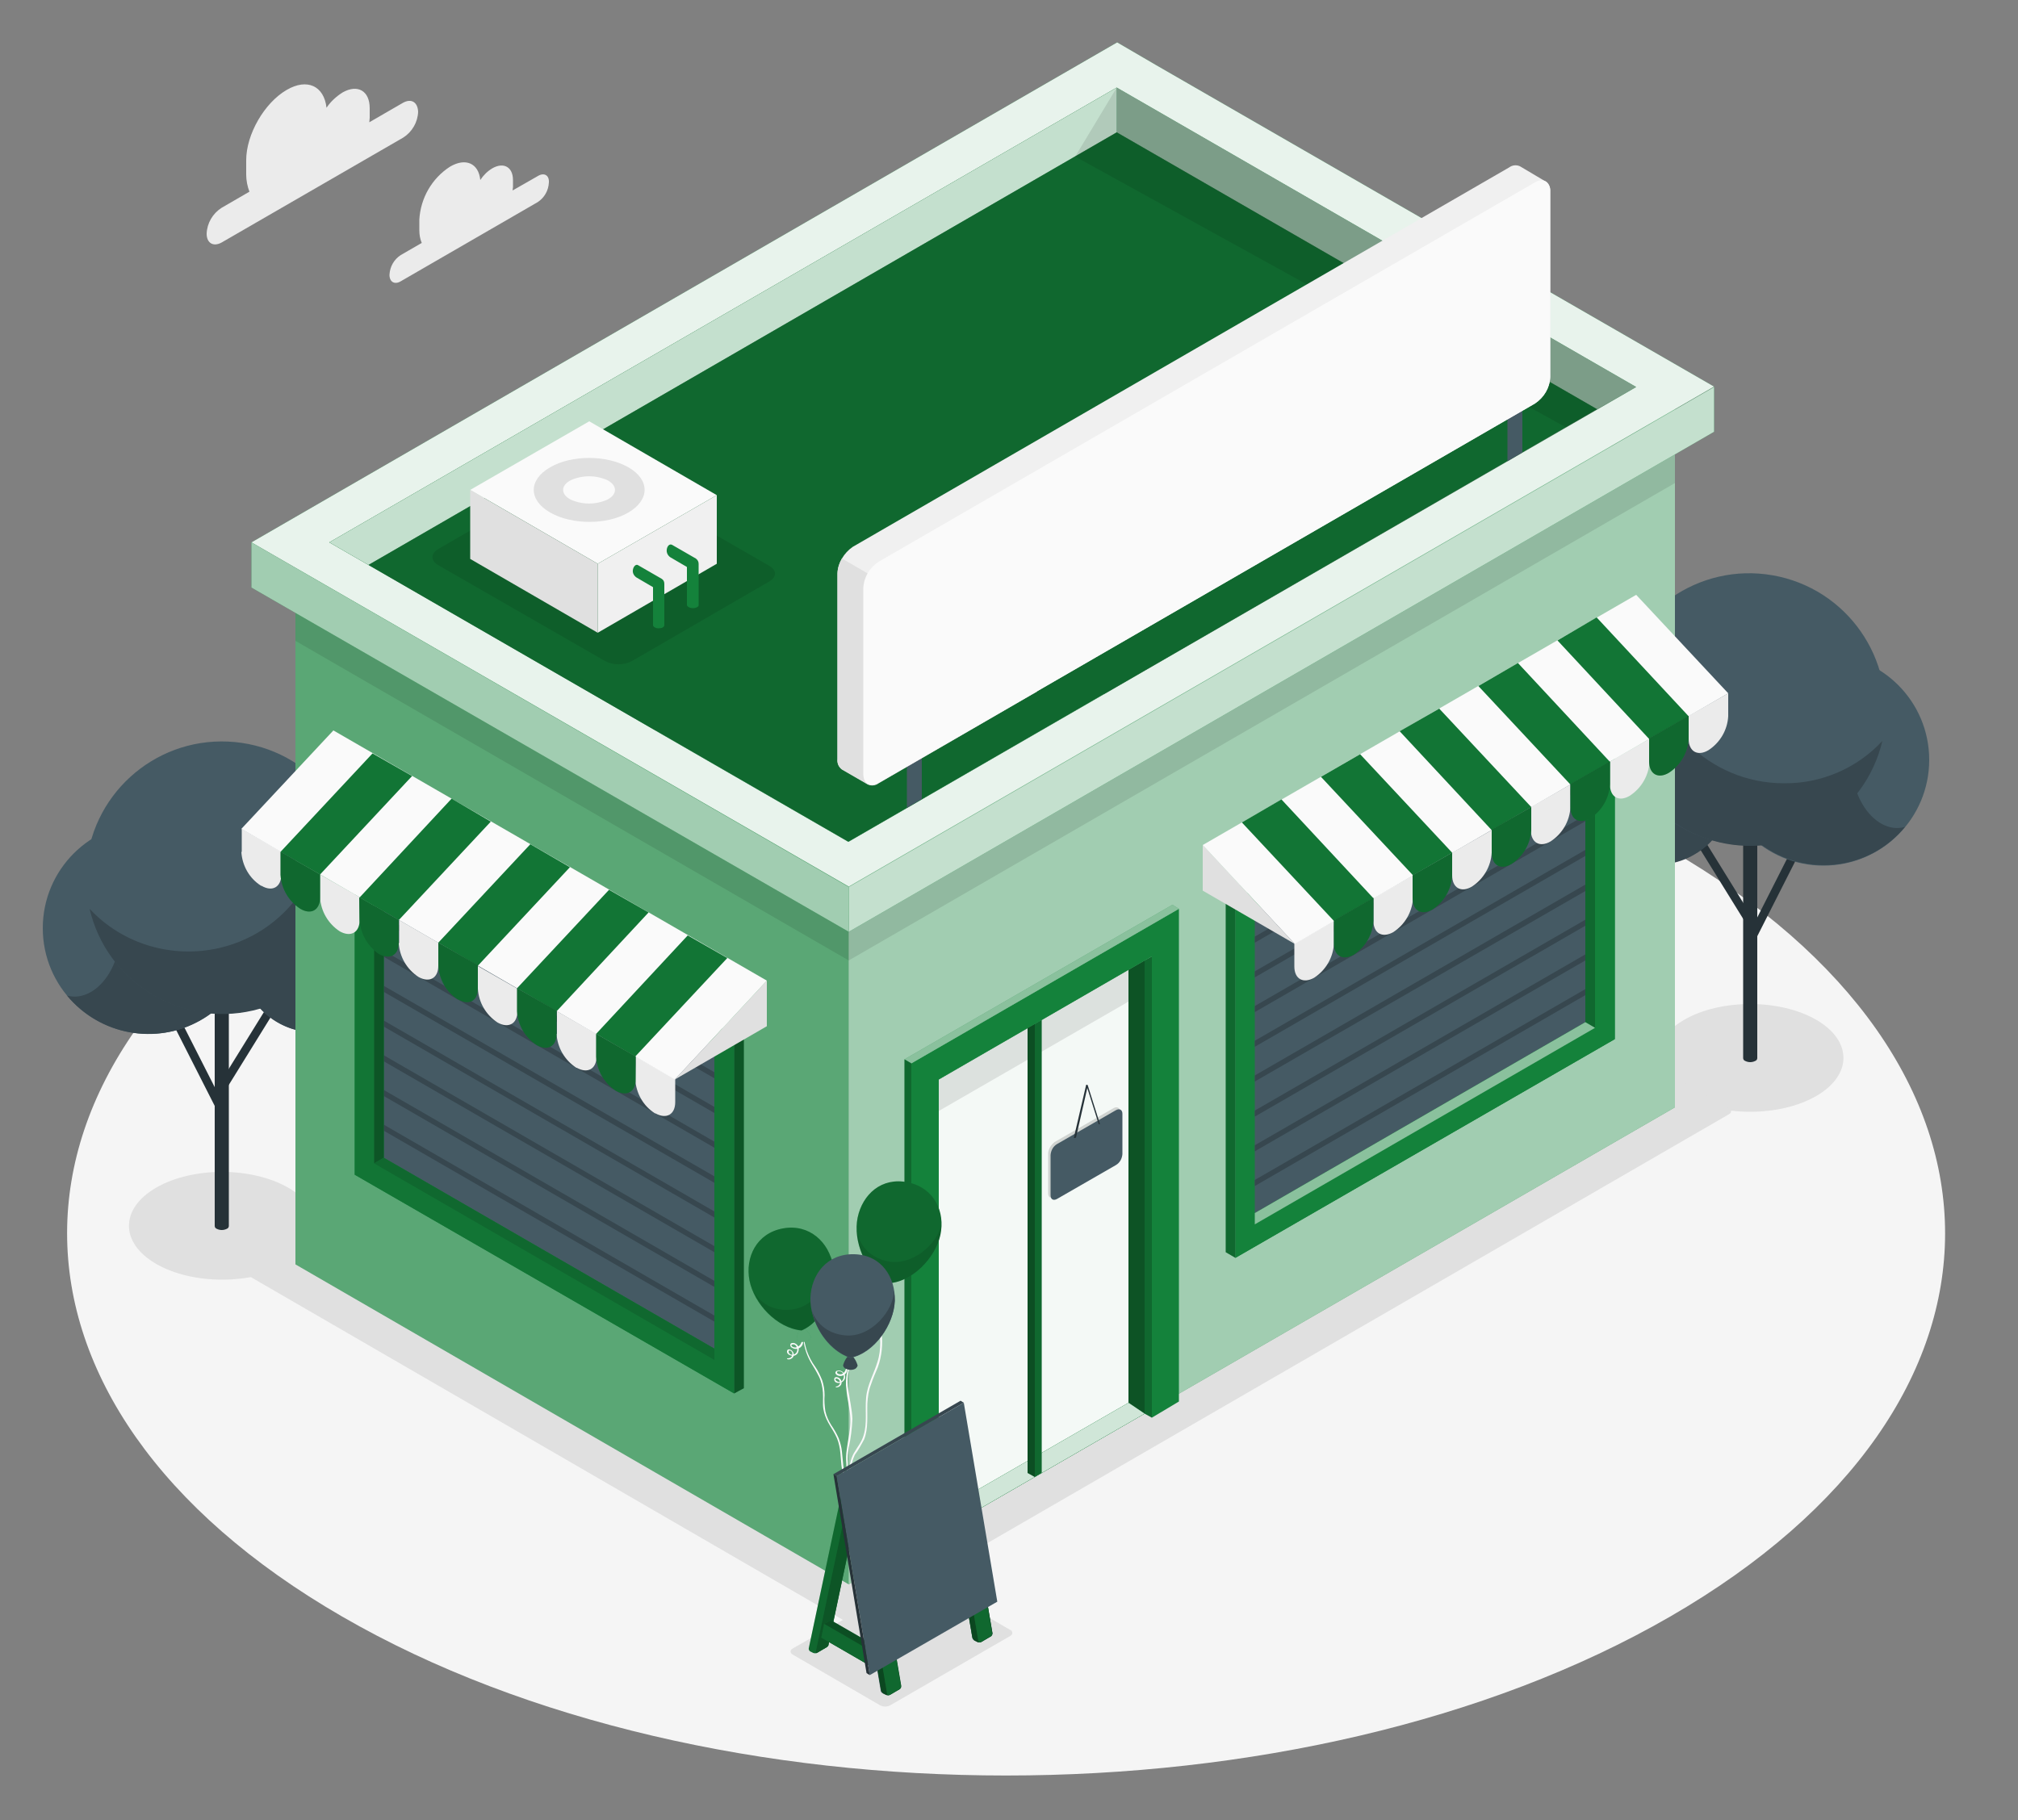 <?xml version="1.0" encoding="utf-8"?>
<!-- Generator: Adobe Illustrator 27.2.0, SVG Export Plug-In . SVG Version: 6.00 Build 0)  -->
<svg version="1.1" id="Layer_1" xmlns="http://www.w3.org/2000/svg" xmlns:xlink="http://www.w3.org/1999/xlink" x="0px" y="0px"
	 viewBox="0 0 500 451" style="enable-background:new 0 0 500 451;" xml:space="preserve">
<rect x="0" y="0" width="500" height="451" fill="#808080" stroke="none"/>
<style type="text/css">
	.st0{fill:#F5F5F5;}
	.st1{fill:#E0E0E0;}
	.st2{fill:#263238;}
	.st3{fill:#455A64;}
	.st4{fill:#37474F;}
	.st5{fill:#14823B;}
	.st6{opacity:0.3;fill:#FFFFFF;enable-background:new    ;}
	.st7{opacity:0.6;fill:#FFFFFF;enable-background:new    ;}
	.st8{opacity:0.1;enable-background:new    ;}
	.st9{opacity:0.15;enable-background:new    ;}
	.st10{opacity:0.9;fill:#FFFFFF;enable-background:new    ;}
	.st11{opacity:0.75;fill:#FFFFFF;enable-background:new    ;}
	.st12{opacity:0.2;enable-background:new    ;}
	.st13{fill:#FAFAFA;}
	.st14{fill:#F0F0F0;}
	.st15{opacity:0.25;enable-background:new    ;}
	.st16{opacity:0.8;fill:#FFFFFF;enable-background:new    ;}
	.st17{opacity:0.95;fill:#FFFFFF;enable-background:new    ;}
	.st18{opacity:0.4;enable-background:new    ;}
	.st19{opacity:0.5;fill:#FFFFFF;enable-background:new    ;}
	.st20{fill:#EBEBEB;}
	.st21{opacity:0.2;}
	.st22{opacity:0.1;}
	.st23{opacity:0.35;enable-background:new    ;}
	.st24{opacity:0.3;enable-background:new    ;}
	.st25{opacity:0.45;enable-background:new    ;}
</style>
<g id="freepik--Floor--inject-71">
	<path id="freepik--floor--inject-71" class="st0" d="M84.8,400.6c-90.9-52.5-90.9-137.5,0-190s238.2-52.5,329,0s90.9,137.5,0,190
		S175.6,453.1,84.8,400.6z"/>
</g>
<g id="freepik--Shadows--inject-71">
	<path id="freepik--Shadow--inject-71" class="st1" d="M417.3,252.7c-9,5.2-9,13.7,0,18.9s23.7,5.2,32.7,0s9-13.7,0-18.9
		S426.3,247.5,417.3,252.7z"/>
	<path id="freepik--shadow--inject-71" class="st1" d="M71.4,294.3c9,5.2,9,13.7,0,18.9s-23.7,5.2-32.7,0s-9-13.7,0-18.9
		S62.3,289.1,71.4,294.3z"/>
	<path id="freepik--shadow--inject-71_00000019643250338212198650000001778951118292218507_" class="st1" d="M57.2,313.6L209,401.5
		c0.8,0.4,1.8,0.4,2.6,0l216.8-125.4c0.7-0.4,0.7-1.1,0-1.5L276.6,187c-0.8-0.4-1.8-0.4-2.6,0L57.2,312.1c-0.4,0.1-0.6,0.6-0.5,1
		C56.8,313.4,57,313.5,57.2,313.6z"/>
	<path id="freepik--shadow--inject-71_00000029030404517932853950000015490330881041925021_" class="st1" d="M218.1,422.6L196.4,410
		c-0.7-0.4-0.7-1.1,0-1.5l29.9-17c0.8-0.4,1.8-0.4,2.6,0l21.4,12.4c0.4,0.1,0.6,0.6,0.5,1c-0.1,0.2-0.3,0.4-0.5,0.5l-29.6,17.1
		C219.9,423,218.9,423,218.1,422.6z"/>
</g>
<g id="freepik--Trees--inject-71">
	<g id="freepik--Tree--inject-71">
		
			<rect x="426.37" y="221.03" transform="matrix(0.452 -0.892 0.892 0.452 42.597 513.535)" class="st2" width="26.2" height="2.1"/>
		
			<rect x="426.35" y="207" transform="matrix(0.85 -0.526 0.526 0.85 -50.748 257.617)" class="st2" width="2.1" height="22"/>
		<path class="st2" d="M435.4,205.9v56.3c0,0.3-0.2,0.6-0.5,0.7c-0.8,0.4-1.7,0.4-2.5,0c-0.3-0.1-0.5-0.4-0.5-0.7v-56.3L435.4,205.9
			L435.4,205.9z"/>
		<circle class="st3" cx="451.8" cy="188.3" r="26.2"/>
		<path class="st4" d="M460,181.6c3.4-10.6,7-14.8,4.7-16.1c-12.6-7.1-28.5-2.7-35.6,9.9c-7.1,12.6-2.7,28.5,9.9,35.6
			c11,6.2,25,3.7,33-6.1C464.3,207.2,455.6,195.4,460,181.6z"/>
		<path class="st3" d="M429,195.7c0,10.2-8.2,18.4-18.4,18.4s-18.4-8.2-18.4-18.4s8.2-18.4,18.4-18.4l0,0
			C420.8,177.3,429,185.6,429,195.7z"/>
		<path class="st4" d="M410.6,177.4c-3.9,0-7.6,1.2-10.7,3.5c-0.5,11.2,9,22.2,6.4,25.9s-9.2,1.4-11.5-1.7
			c5.1,8.8,16.4,11.8,25.1,6.6c8.8-5.1,11.8-16.4,6.6-25.1C423.2,180.9,417.2,177.4,410.6,177.4L410.6,177.4z"/>
		
			<ellipse transform="matrix(0.173 -0.985 0.985 0.173 185.109 572.421)" class="st3" cx="433.6" cy="175.92" rx="33.7" ry="33.7"/>
		<path class="st4" d="M466.4,183.6c-4.3,18.1-22.4,29.4-40.5,25.1c-18.1-4.3-29.4-22.4-25.1-40.5c1.3-5.7,4.2-11,8.2-15.3
			c2.3-2.5,2.5-2.6,0.2-0.2c-0.6,2.5-0.9,5.1-0.9,7.7c0,18.6,15.1,33.7,33.7,33.7C451.2,194.2,460.1,190.4,466.4,183.6L466.4,183.6z
			"/>
	</g>
	<g id="freepik--tree--inject-71">
		
			<rect x="47.99" y="250.61" transform="matrix(0.892 -0.453 0.453 0.892 -114.047 50.753)" class="st2" width="2.1" height="26.2"/>
		
			<rect x="50.31" y="258.55" transform="matrix(0.526 -0.85 0.85 0.526 -191.685 175.083)" class="st2" width="22" height="2.1"/>
		<path class="st2" d="M53.2,247.5v56.3c0,0.3,0.2,0.6,0.5,0.7c0.8,0.4,1.7,0.4,2.5,0c0.3-0.1,0.5-0.4,0.5-0.7v-56.3H53.2z"/>
		<circle class="st3" cx="36.8" cy="230" r="26.2"/>
		<path class="st4" d="M28.6,223.3c-3.4-10.6-7-14.8-4.7-16.1c12.6-7.1,28.5-2.7,35.7,9.9c7.1,12.6,2.7,28.5-9.9,35.7
			c-11,6.3-25,3.7-33.1-6.1C24.4,248.9,33,237,28.6,223.3z"/>
		<path class="st3" d="M59.6,237.4c0,10.2,8.2,18.4,18.4,18.4s18.4-8.2,18.4-18.4c0-10.2-8.2-18.4-18.4-18.4l0,0
			C67.9,219,59.6,227.2,59.6,237.4z"/>
		<path class="st4" d="M78,219c3.9,0,7.6,1.2,10.7,3.5c0.5,11.2-9,22.2-6.4,25.9s9.2,1.4,11.5-1.7c-5.1,8.8-16.4,11.7-25.1,6.6
			s-11.7-16.4-6.6-25.1C65.4,222.5,71.5,219,78,219z"/>
		
			<ellipse transform="matrix(0.045 -0.999 0.999 0.045 -164.769 262.588)" class="st3" cx="55" cy="217.5" rx="33.7" ry="33.7"/>
		<path class="st4" d="M22.2,225.2c4.2,18.1,22.4,29.4,40.5,25.2s29.4-22.4,25.2-40.5c-1.3-5.7-4.2-11-8.2-15.3
			c-2.3-2.5-2.5-2.6-0.2-0.2c4.3,18.1-7,36.3-25.1,40.5C42.7,237.6,30.4,234,22.2,225.2z"/>
	</g>
</g>
<g id="freepik--Building--inject-71">
	<g id="freepik--Store--inject-71">
		<g id="freepik--Wall--inject-71">
			<polygon class="st5" points="210.3,392.6 73.2,313.3 73.2,135 210.3,214.2 			"/>
			<polygon class="st6" points="210.3,392.6 73.2,313.3 73.2,135 210.3,214.2 			"/>
		</g>
		<g id="freepik--wall--inject-71">
			<polygon class="st5" points="210.3,392.6 415,274.4 415,95.9 210.3,214.2 			"/>
			<polygon class="st7" points="210.3,392.6 415,274.4 415,95.9 210.3,214.2 			"/>
		</g>
		<polygon id="freepik--shadow--inject-71_00000166649701752552215510000016490418638105046190_" class="st8" points="79.4,138.5 
			73.2,142 73.2,158.8 210.3,238 415,119.7 415,108.5 404.1,102.2 394.4,107.8 405.4,114.1 210.3,226.9 78.1,150.4 78.1,150.4 
			89,144.1 		"/>
		<g id="freepik--Roof--inject-71">
			<polyline class="st5" points="276.7,21.7 276.7,32.8 395.7,101.4 405.4,95.9 276.7,21.7 			"/>
			<polyline class="st7" points="276.7,21.7 276.7,32.8 395.7,101.4 405.4,95.9 276.7,21.7 			"/>
			<polyline class="st9" points="276.7,21.7 276.7,32.8 395.7,101.4 405.4,95.9 276.7,21.7 			"/>
			<polyline class="st5" points="210.3,219.8 62.3,134.4 62.3,145.6 210.3,230.9 210.3,219.8 			"/>
			<polyline class="st7" points="210.3,219.8 62.3,134.4 62.3,145.6 210.3,230.9 210.3,219.8 			"/>
			<path class="st5" d="M286.4,16.1l-9.6-5.6L62.3,134.4l148,85.3L424.7,95.8L286.4,16.1z M210.2,208.6L81.6,134.4l0,0L276.7,21.7
				l128.7,74.2L210.2,208.6z"/>
			<path class="st10" d="M286.4,16.1l-9.6-5.6L62.3,134.4l148,85.3L424.7,95.8L286.4,16.1z M210.2,208.6L81.6,134.4l0,0L276.7,21.7
				l128.7,74.2L210.2,208.6z"/>
			<polygon class="st5" points="424.7,95.9 424.7,107 210.3,230.9 210.3,219.8 			"/>
			<polygon class="st11" points="424.7,95.9 424.7,107 210.3,230.9 210.3,219.8 			"/>
			<polygon class="st5" points="276.7,21.7 276.7,32.8 91.3,140 81.6,134.4 			"/>
			<polygon class="st11" points="276.7,21.7 276.7,32.8 91.3,140 81.6,134.4 			"/>
			<polygon class="st5" points="276.7,32.8 395.7,101.4 210.2,208.6 91.3,140 			"/>
			<polygon class="st12" points="276.7,32.8 395.7,101.4 210.2,208.6 91.3,140 			"/>
			<polygon class="st8" points="388,105.9 266.4,38.8 276.7,21.7 405.4,95.9 			"/>
			<path class="st8" d="M142.5,116.4l-34,19.7c-1.8,1.1-1.8,2.8,0,3.9l41.4,23.8c2.1,1.1,4.6,1.1,6.7,0l34-19.7
				c1.9-1.1,1.9-2.8,0-3.9l-41.4-23.8C147.1,115.3,144.6,115.3,142.5,116.4z"/>
			<polygon class="st13" points="146,104.4 116.5,121.4 148.1,139.7 177.6,122.7 			"/>
			<polygon class="st1" points="116.5,121.4 116.5,138.5 148.1,156.8 148.1,139.7 			"/>
			<polygon class="st14" points="177.6,122.7 177.6,139.7 148.1,156.8 148.1,139.7 			"/>
			<path class="st1" d="M136.3,115.8c-5.4,3.1-5.4,8.1,0,11.2s14.1,3.1,19.4,0s5.4-8.1,0-11.2S141.6,112.7,136.3,115.8z"/>
			<path class="st13" d="M141.4,119c-2.5,1.3-2.5,3.5,0,4.8c2.9,1.3,6.2,1.3,9.1,0c2.5-1.3,2.5-3.5,0-4.8
				C147.7,117.7,144.3,117.7,141.4,119z"/>
			<path class="st5" d="M163.2,155.7c-0.8,0-1.4-0.4-1.4-0.8v-9.4l-4.1-2.4c-0.6-0.4-1-1.1-0.9-1.8c0.1-0.9,0.7-1.5,1.2-1.3l5.9,3.4
				c0.5,0.3,0.7,0.7,0.7,1.3v10.2C164.6,155.4,164,155.7,163.2,155.7z"/>
			<path class="st5" d="M171.7,150.7c-0.8,0-1.5-0.4-1.5-0.8v-9.4l-4.1-2.4c-0.6-0.4-1-1.1-0.9-1.9c0.1-0.9,0.7-1.5,1.3-1.2l5.9,3.4
				c0.4,0.3,0.7,0.7,0.7,1.3v10.2C173.2,150.3,172.5,150.7,171.7,150.7z"/>
		</g>
		<g id="freepik--Door--inject-71">
			<polygon class="st5" points="283.6,238 283.6,350.3 232.6,379.7 232.6,267.5 			"/>
			<polygon class="st15" points="283.6,238 283.6,350.3 232.6,379.7 232.6,267.5 			"/>
			<polygon class="st9" points="283.6,238 279.6,240.3 279.6,347.6 283.6,350.3 			"/>
			<polygon class="st5" points="279.6,347.6 283.6,350.3 232.6,379.7 232.6,374.7 			"/>
			<polygon class="st16" points="279.6,347.6 283.6,350.3 232.6,379.7 232.6,374.7 			"/>
			<polygon class="st5" points="279.6,347.6 232.6,374.7 232.6,267.5 279.6,240.3 			"/>
			<polygon class="st17" points="279.6,347.6 232.6,374.7 232.6,267.5 279.6,240.3 			"/>
			<polygon class="st8" points="279.6,240.3 279.6,248.2 232.6,275.3 232.6,267.5 			"/>
			<polygon class="st5" points="258.1,252.7 256.4,253.7 256.4,366 258.1,365 			"/>
			<polygon class="st12" points="258.1,252.7 256.4,253.7 256.4,366 258.1,365 			"/>
			<polygon class="st5" points="256.4,253.7 256.4,366 254.6,365 254.6,254.7 			"/>
			<polygon class="st18" points="256.4,253.7 256.4,366 254.6,365 254.6,254.7 			"/>
			<polygon class="st5" points="283.6,350.3 285.4,351.3 285.4,237 283.6,238 			"/>
			<polygon class="st12" points="283.6,350.3 285.4,351.3 285.4,237 283.6,238 			"/>
			<polygon class="st5" points="285.4,351.3 292.1,347.3 292.1,225.2 225.8,263.5 225.8,385.6 232.6,381.7 232.6,267.5 285.4,237 
							"/>
			<polygon class="st5" points="292.1,225.2 225.8,263.5 224.1,262.5 290.5,224.2 			"/>
			<polygon class="st19" points="292.1,225.2 225.8,263.5 224.1,262.5 290.5,224.2 			"/>
			<polygon class="st5" points="225.8,385.6 225.8,263.5 224.1,262.5 224.1,384.7 			"/>
			<polyline class="st12" points="224.1,262.5 224.1,384.7 225.8,385.6 225.8,263.5 			"/>
		</g>
		<g id="freepik--Closed--inject-71">
			<path class="st9" d="M261.3,283l14.6-8.4c0.9-0.5,1.6-0.1,1.6,0.9v10c-0.1,1.1-0.7,2.1-1.6,2.7l-14.6,8.4
				c-0.9,0.5-1.6,0.1-1.6-0.9v-10C259.8,284.7,260.4,283.7,261.3,283z"/>
			<path class="st3" d="M261.9,283.5l14.6-8.4c0.9-0.5,1.6-0.1,1.6,0.9v10c-0.1,1.1-0.6,2.1-1.6,2.7l-14.6,8.4
				c-0.9,0.5-1.6,0.1-1.6-0.9v-10C260.4,285.1,260.9,284.1,261.9,283.5z"/>
			<path class="st2" d="M266.2,282L266.2,282c-0.1,0-0.2-0.1-0.1-0.2l3-12.9c0-0.1,0.1-0.1,0.2-0.1l0,0c0.1,0,0.2,0.1,0.2,0.1l3,9.5
				c0,0.1,0,0.2-0.1,0.2l0,0c-0.1,0-0.2,0-0.2-0.1l0,0l-2.8-8.9l-2.8,12.3C266.4,282,266.3,282,266.2,282L266.2,282z"/>
		</g>
		<polygon class="st3" points="224.7,179 228.4,176.8 228.4,198 224.7,200.2 		"/>
		<polygon class="st3" points="373.5,93 377.2,90.8 377.2,112.1 373.5,114.3 		"/>
		<g id="freepik--Sign--inject-71">
			<path class="st14" d="M211.3,135.5l162.6-94c0.8-0.6,1.8-0.7,2.7-0.3L383,45c0.8,0.6,1.2,1.5,1.1,2.4v46
				c-0.1,2.7-1.6,5.1-3.8,6.6l-162.6,94c-0.8,0.6-1.8,0.7-2.7,0.3l-6.4-3.7c-0.8-0.6-1.2-1.5-1.1-2.5v-46
				C207.6,139.5,209.1,137,211.3,135.5z"/>
			<path class="st1" d="M217.7,194.1c-0.8,0.6-1.8,0.7-2.7,0.3l-6.4-3.7c-0.8-0.6-1.2-1.5-1.1-2.5v-46c0-1.3,0.4-2.6,1.1-3.8
				l6.4,3.7l41.9,29.3L217.7,194.1z"/>
			<path class="st13" d="M380.3,45.2l-162.6,94c-2.3,1.5-3.7,3.9-3.8,6.6v46c0,2.4,1.7,3.4,3.8,2.2l162.6-94
				c2.3-1.5,3.7-3.9,3.8-6.6v-46C384.1,45,382.4,44,380.3,45.2z"/>
		</g>
		<g id="freepik--Window--inject-71">
			<polygon class="st5" points="306.1,223 306.1,311.7 400.1,257.5 400.1,168.8 			"/>
			<polygon class="st5" points="306.1,223 306.1,311.7 400.1,257.5 400.1,168.8 			"/>
			<polygon class="st3" points="392.8,178.5 310.9,225.8 310.9,300.6 392.8,253.3 			"/>
			<polygon class="st4" points="310.9,293.9 310.9,292.4 392.8,245.1 392.8,246.6 			"/>
			<polygon class="st4" points="310.9,285.3 310.9,283.8 392.8,236.5 392.8,238 			"/>
			<polygon class="st4" points="310.9,276.7 310.9,275.2 392.8,227.9 392.8,229.4 			"/>
			<polygon class="st4" points="310.9,268 310.9,266.5 392.8,219.2 392.8,220.8 			"/>
			<polygon class="st4" points="310.9,259.4 310.9,257.9 392.8,210.6 392.8,212.1 			"/>
			<polygon class="st4" points="310.9,250.8 310.9,249.3 392.8,202 392.8,203.5 			"/>
			<polygon class="st4" points="310.9,242.2 310.9,240.7 392.8,193.4 392.8,194.9 			"/>
			<polygon class="st4" points="310.9,233.6 310.9,232.1 392.8,184.8 392.8,186.3 			"/>
			<polygon class="st5" points="395.2,254.7 392.8,253.3 392.8,178.5 395.2,177.1 			"/>
			<polygon class="st12" points="395.2,254.7 392.8,253.3 392.8,178.5 395.2,177.1 			"/>
			<polygon class="st5" points="306.1,311.7 303.7,310.3 303.7,221.6 306.1,223 			"/>
			<polygon class="st12" points="306.1,311.7 303.7,310.3 303.7,221.6 306.1,223 			"/>
			<polygon class="st5" points="395.2,254.7 392.8,253.3 310.9,300.6 310.9,303.4 			"/>
			<polygon class="st19" points="395.2,254.7 392.8,253.3 310.9,300.6 310.9,303.4 			"/>
			<polygon class="st5" points="400.1,168.8 397.7,167.4 303.7,221.6 306.1,223 			"/>
			<polygon class="st19" points="400.1,168.8 397.7,167.4 303.7,221.6 306.1,223 			"/>
		</g>
		<polygon class="st1" points="298,220.7 298,209.4 320.8,233.9 		"/>
		<path class="st20" d="M428.2,177.5c-0.2,3.4-2,6.5-4.9,8.4l0,0c-2.7,1.6-4.9,0.3-4.9-2.8v-5.7l9.8-5.6V177.5z"/>
		<path class="st20" d="M408.7,188.8c-0.2,3.4-2,6.5-4.9,8.4l0,0c-2.7,1.6-4.9,0.3-4.9-2.8v-5.7l9.8-5.6V188.8z"/>
		<path class="st20" d="M389.1,200.1c-0.2,3.4-2,6.5-4.9,8.4l0,0c-2.7,1.6-4.9,0.3-4.9-2.8V200l9.8-5.6V200.1z"/>
		<path class="st20" d="M369.6,211.3c-0.2,3.4-2,6.5-4.9,8.4l0,0c-2.7,1.6-4.9,0.3-4.9-2.8v-5.6l9.8-5.6V211.3z"/>
		<path class="st20" d="M350.1,222.6c-0.2,3.4-2,6.5-4.9,8.4l0,0c-2.7,1.5-4.9,0.3-4.9-2.8v-5.7l9.8-5.6V222.6z"/>
		<path class="st20" d="M330.5,233.9c-0.2,3.4-2,6.5-4.9,8.4l0,0c-2.7,1.5-4.9,0.3-4.9-2.8v-5.7l9.8-5.6V233.9z"/>
		<polygon class="st13" points="320.8,233.9 428.2,171.8 405.4,147.4 298,209.4 		"/>
		<polygon class="st5" points="330.5,228.2 307.7,203.8 317.5,198.1 340.3,222.6 		"/>
		<polygon class="st5" points="350.1,216.9 327.3,192.5 337,186.9 359.8,211.3 		"/>
		<polygon class="st5" points="369.6,205.7 346.8,181.2 356.6,175.6 379.4,200 		"/>
		<polygon class="st5" points="389.1,194.4 366.3,170 376.1,164.3 398.9,188.8 		"/>
		<polygon class="st5" points="408.6,183.1 385.9,158.7 395.6,153 418.4,177.5 		"/>
		<path class="st5" d="M418.4,183.1c-0.2,3.4-2,6.5-4.9,8.4l0,0c-2.7,1.6-4.9,0.3-4.9-2.8V183l9.8-5.6V183.1z"/>
		<path class="st5" d="M398.9,194.4c-0.2,3.4-2,6.5-4.9,8.4l0,0c-2.7,1.5-4.9,0.3-4.9-2.8v-5.7l9.8-5.6V194.4z"/>
		<path class="st5" d="M379.4,205.7c-0.2,3.4-2,6.5-4.9,8.4l0,0c-2.7,1.6-4.9,0.3-4.9-2.8v-5.7l9.8-5.6V205.7z"/>
		<path class="st5" d="M359.8,217c-0.2,3.4-2,6.5-4.9,8.4l0,0c-2.7,1.5-4.9,0.3-4.9-2.8v-5.7l9.8-5.6V217z"/>
		<path class="st5" d="M340.3,228.2c-0.2,3.4-2,6.5-4.9,8.4l0,0c-2.7,1.5-4.9,0.3-4.9-2.8v-5.7l9.8-5.6V228.2z"/>
		<g class="st21">
			<path d="M418.4,183.1c-0.2,3.4-2,6.5-4.9,8.4l0,0c-2.7,1.6-4.9,0.3-4.9-2.8V183l9.8-5.6V183.1z"/>
			<path d="M398.9,194.4c-0.2,3.4-2,6.5-4.9,8.4l0,0c-2.7,1.5-4.9,0.3-4.9-2.8v-5.7l9.8-5.6V194.4z"/>
			<path d="M379.4,205.7c-0.2,3.4-2,6.5-4.9,8.4l0,0c-2.7,1.6-4.9,0.3-4.9-2.8v-5.7l9.8-5.6V205.7z"/>
			<path d="M359.8,217c-0.2,3.4-2,6.5-4.9,8.4l0,0c-2.7,1.5-4.9,0.3-4.9-2.8v-5.7l9.8-5.6V217z"/>
			<path d="M340.3,228.2c-0.2,3.4-2,6.5-4.9,8.4l0,0c-2.7,1.5-4.9,0.3-4.9-2.8v-5.7l9.8-5.6V228.2z"/>
		</g>
		<g class="st22">
			<polygon points="330.5,228.2 307.7,203.8 317.5,198.1 340.3,222.6 			"/>
			<polygon points="350.1,216.9 327.3,192.5 337,186.9 359.8,211.3 			"/>
			<polygon points="369.6,205.7 346.8,181.2 356.6,175.6 379.4,200 			"/>
			<polygon points="389.1,194.4 366.3,170 376.1,164.3 398.9,188.8 			"/>
			<polygon points="408.6,183.1 385.9,158.7 395.6,153 418.4,177.5 			"/>
		</g>
		<path class="st3" d="M346,249.9h-0.1v-0.1V249c0-0.1,0-0.1,0-0.2l0.1-0.1l1.6-0.9h0.1v0.1v0.8c0,0.1,0,0.1,0,0.2l-0.1,0.1
			L346,249.9z"/>
		<g id="freepik--window--inject-71">
			<polygon class="st5" points="181.9,256.6 181.9,345.3 87.9,291.1 87.9,202.4 			"/>
			<polygon class="st5" points="181.9,256.6 181.9,345.3 87.9,291.1 87.9,202.4 			"/>
			<polygon class="st8" points="181.9,256.6 181.9,345.3 87.9,291.1 87.9,202.4 			"/>
			<polygon class="st3" points="95.1,212.1 177,259.4 177,334.2 95.1,286.9 			"/>
			<polygon class="st4" points="177,327.5 177,326 95.1,278.7 95.1,280.2 			"/>
			<polygon class="st4" points="177,318.9 177,317.4 95.1,270.1 95.1,271.6 			"/>
			<polygon class="st4" points="177,310.3 177,308.8 95.1,261.5 95.1,263 			"/>
			<polygon class="st4" points="177,301.7 177,300.2 95.1,252.9 95.1,254.4 			"/>
			<polygon class="st4" points="177,293.1 177,291.5 95.1,244.3 95.1,245.8 			"/>
			<polygon class="st4" points="177,284.4 177,282.9 95.1,235.6 95.1,237.1 			"/>
			<polygon class="st4" points="177,275.8 177,274.3 95.1,227 95.1,228.5 			"/>
			<polygon class="st4" points="177,267.2 177,265.7 95.1,218.4 95.1,219.9 			"/>
			<polygon class="st5" points="92.7,288.3 95.1,286.9 95.1,212.1 92.7,210.7 			"/>
			<polygon class="st23" points="92.7,288.3 95.1,286.9 95.1,212.1 92.7,210.7 			"/>
			<polygon class="st5" points="181.9,345.3 184.3,344 184.3,255.2 181.9,256.6 			"/>
			<polygon class="st23" points="181.9,345.3 184.3,344 184.3,255.2 181.9,256.6 			"/>
			<polygon class="st5" points="92.7,288.3 95.1,286.9 177,334.2 177,337 			"/>
			<polygon class="st12" points="92.7,288.3 95.1,286.9 177,334.2 177,337 			"/>
			<polygon class="st5" points="87.9,202.4 90.3,201 184.3,255.2 181.9,256.6 			"/>
			<polygon class="st19" points="87.9,202.4 90.3,201 184.3,255.2 181.9,256.6 			"/>
		</g>
		<polygon class="st1" points="190,254.3 190,243 167.2,267.5 		"/>
		<path class="st20" d="M59.8,211.1c0.2,3.4,2,6.6,4.9,8.4h0.1c2.7,1.6,4.9,0.3,4.9-2.8V211l-9.8-5.6v5.7H59.8z"/>
		<path class="st20" d="M79.3,222.4c0.2,3.4,2,6.5,4.9,8.4l0,0c2.7,1.5,4.9,0.3,4.9-2.8v-5.7l-9.8-5.6V222.4z"/>
		<path class="st20" d="M98.8,233.7c0.2,3.4,2,6.5,4.9,8.4l0,0c2.7,1.5,4.9,0.3,4.9-2.8v-5.7l-9.7-5.6v5.7H98.8z"/>
		<path class="st20" d="M118.4,245c0.2,3.4,2,6.5,4.9,8.4l0,0c2.7,1.5,4.9,0.3,4.9-2.8V245l-9.8-5.6L118.4,245z"/>
		<path class="st20" d="M137.9,256.2c0.2,3.4,2,6.5,4.9,8.4h0.1c2.7,1.5,4.9,0.3,4.9-2.8v-5.6l-9.8-5.6v5.6H137.9z"/>
		<path class="st20" d="M157.4,267.5c0.2,3.4,2,6.6,4.9,8.4h0.1c2.7,1.5,4.9,0.3,4.9-2.8v-5.7l-9.8-5.6L157.4,267.5z"/>
		<polygon class="st13" points="167.2,267.5 59.8,205.4 82.6,181 190,243 		"/>
		<polygon class="st5" points="157.4,261.8 180.2,237.4 170.4,231.8 147.7,256.2 		"/>
		<polygon class="st5" points="137.9,250.6 160.7,226.1 150.9,220.5 128.1,244.9 		"/>
		<polygon class="st5" points="118.4,239.3 141.2,214.9 131.4,209.2 108.6,233.6 		"/>
		<polygon class="st5" points="98.8,228 121.6,203.6 111.9,197.9 89.1,222.4 		"/>
		<polygon class="st5" points="79.3,216.7 102.1,192.3 92.3,186.7 69.5,211.1 		"/>
		<path class="st5" d="M69.5,216.8c0.2,3.4,2,6.5,4.9,8.4l0,0c2.7,1.6,4.9,0.3,4.9-2.8v-5.7l-9.8-5.6V216.8z"/>
		<path class="st5" d="M89.1,228c0.2,3.4,2,6.5,4.8,8.4l0,0c2.7,1.5,4.9,0.3,4.9-2.8V228l-9.8-5.6L89.1,228z"/>
		<path class="st5" d="M108.6,239.3c0.2,3.4,2,6.6,4.9,8.4h0.1c2.7,1.5,4.8,0.3,4.8-2.8v-5.7l-9.8-5.6V239.3z"/>
		<path class="st5" d="M128.1,250.6c0.2,3.4,2,6.5,4.9,8.4l0,0c2.7,1.5,4.9,0.3,4.9-2.8v-5.7l-9.8-5.6L128.1,250.6z"/>
		<path class="st5" d="M147.7,261.9c0.2,3.4,2,6.5,4.9,8.4l0,0c2.7,1.5,4.9,0.3,4.9-2.8v-5.7l-9.8-5.6L147.7,261.9z"/>
		<g class="st21">
			<path d="M69.5,216.8c0.2,3.4,2,6.5,4.9,8.4l0,0c2.7,1.6,4.9,0.3,4.9-2.8v-5.7l-9.8-5.6V216.8z"/>
			<path d="M89.1,228c0.2,3.4,2,6.5,4.8,8.4l0,0c2.7,1.5,4.9,0.3,4.9-2.8V228l-9.8-5.6L89.1,228z"/>
			<path d="M108.6,239.3c0.2,3.4,2,6.6,4.9,8.4h0.1c2.7,1.5,4.8,0.3,4.8-2.8v-5.7l-9.8-5.6V239.3z"/>
			<path d="M128.1,250.6c0.2,3.4,2,6.5,4.9,8.4l0,0c2.7,1.5,4.9,0.3,4.9-2.8v-5.7l-9.8-5.6L128.1,250.6z"/>
			<path d="M147.7,261.9c0.2,3.4,2,6.5,4.9,8.4l0,0c2.7,1.5,4.9,0.3,4.9-2.8v-5.7l-9.8-5.6L147.7,261.9z"/>
		</g>
		<g class="st22">
			<polygon points="157.4,261.8 180.2,237.4 170.4,231.8 147.7,256.2 			"/>
			<polygon points="137.9,250.6 160.7,226.1 150.9,220.5 128.1,244.9 			"/>
			<polygon points="118.4,239.3 141.2,214.9 131.4,209.2 108.6,233.6 			"/>
			<polygon points="98.8,228 121.6,203.6 111.9,197.9 89.1,222.4 			"/>
			<polygon points="79.3,216.7 102.1,192.3 92.3,186.7 69.5,211.1 			"/>
		</g>
	</g>
</g>
<g id="freepik--Blackboard--inject-71">
	<g id="freepik--Balloons--inject-71">
		<path class="st13" d="M219.7,319.4c-1,2.8-2,5.8-1.9,8.8c0,1.5,0.3,3,0.3,4.5c0,1.6-0.2,3.3-0.7,4.8c-0.9,3-2.5,5.6-2.8,8.8
			s0.3,6.3-0.6,9.3c-0.5,1.8-1.6,3-2.5,4.6c-0.7,1.3-1,2.8-1.1,4.3c0,0.2,0.4,0.3,0.4,0.1c0-1.4,0.4-2.8,1-4.1
			c0.9-1.2,1.6-2.5,2.3-3.8c1.1-2.8,0.7-5.9,0.8-8.9c0.1-1.6,0.3-3.2,0.9-4.7c0.5-1.5,1.1-2.9,1.7-4.3c1-2.8,1.3-5.8,0.9-8.8
			c-0.2-1.7-0.2-3.4,0.1-5.1c0.4-1.8,0.9-3.6,1.4-5.4C219.9,319.4,219.7,319.3,219.7,319.4L219.7,319.4z"/>
		<path class="st5" d="M221.2,320.4L221.2,320.4c-0.1-1.1-0.5-2.2-1.2-3.1c-1,0.6-1.8,1.4-2.2,2.4l0,0c0,0.3,0.1,0.6,0.4,0.8
			c0.7,0.6,1.6,0.7,2.5,0.5C220.9,320.9,221.2,320.7,221.2,320.4L221.2,320.4z"/>
		<path class="st24" d="M221.2,320.4L221.2,320.4c-0.1-1.1-0.5-2.2-1.2-3.1c-1,0.6-1.8,1.4-2.2,2.4l0,0c0,0.3,0.1,0.6,0.4,0.8
			c0.7,0.6,1.6,0.7,2.5,0.5C220.9,320.9,221.2,320.7,221.2,320.4L221.2,320.4z"/>
		<path class="st5" d="M233,306c-1.2,5.7-7.1,11.9-13.2,12c-5.5-2.9-8.5-10.6-7.3-16.3s5.9-10.1,12.5-8.7S234.2,300.4,233,306z"/>
		<path class="st12" d="M233,306c-1.2,5.7-7.1,11.9-13.2,12c-5.5-2.9-8.5-10.6-7.3-16.3s5.9-10.1,12.5-8.7S234.2,300.4,233,306z"/>
		<path class="st8" d="M212.3,304.8c0,0,0.4,5.8,7,7.6c6.4,1.8,13.1-4.2,13.9-9c0,0.9-0.1,1.7-0.2,2.6c-1.2,5.7-7.1,11.9-13.2,12
			C215.2,315.6,212.4,309.9,212.3,304.8L212.3,304.8z"/>
		<path class="st13" d="M199,330.7c0,2.4,0.7,4.8,1.9,6.9c0.7,1.1,1.4,2.3,2,3.5s0.9,2.6,1,4s-0.1,2.7,0.1,4
			c0.2,1.2,0.6,2.3,1.2,3.4c0.6,1.1,1.3,2.1,1.8,3.1c0.6,1.1,0.9,2.3,1.1,3.5c0.4,2.6,0.1,5.4,1.5,7.8c0.1,0.2,0.6,0.1,0.4-0.1
			c-1.2-2.2-1.1-4.7-1.4-7.1c-0.1-1.1-0.4-2.2-0.8-3.3c-0.5-1.1-1.1-2.2-1.8-3.2c-0.7-1.1-1.2-2.2-1.5-3.5c-0.2-1.3-0.3-2.7-0.2-4
			c0-1.3-0.2-2.5-0.6-3.7c-0.5-1.2-1-2.3-1.7-3.3c-0.9-1.2-1.6-2.6-2.1-4c-0.4-1.3-0.7-2.6-0.8-4C199.2,330.6,199,330.5,199,330.7
			L199,330.7z"/>
		<path class="st13" d="M198.6,331.9c0.2,0.9-0.5,1.8-1.4,2h-0.1c-0.2,0-0.4,0-0.6-0.1c-0.2-0.1-0.5-0.3-0.4-0.5s0.6-0.2,0.8-0.1
			s0.4,0.3,0.5,0.6c0.3,0.7,0.1,1.5-0.6,1.8c-0.1,0-0.2,0.1-0.3,0.1c-0.4,0.1-0.8-0.1-1-0.4c-0.1-0.1-0.1-0.3-0.1-0.5
			c0.1-0.3,0.5-0.1,0.6,0c0.4,0.3,0.4,0.9,0.2,1.3c-0.3,0.4-0.7,0.5-1.1,0.5c-0.2,0-0.1,0.2,0,0.2c0.5,0.2,1.1-0.1,1.4-0.5
			c0.3-0.5,0.2-1.1-0.2-1.5c-0.3-0.4-1.2-0.7-1.3,0c-0.1,0.6,0.5,1,1,1.1c0.6,0.2,1.2,0,1.6-0.5c0.3-0.5,0.4-1.1,0.2-1.7
			c-0.3-0.6-0.9-1-1.5-0.9c-0.3,0-0.5,0.2-0.5,0.5l0,0c0,0.3,0.2,0.6,0.5,0.7c0.6,0.4,1.4,0.3,2-0.1c0.6-0.5,0.8-1.2,0.6-1.9
			C198.8,331.8,198.6,331.7,198.6,331.9L198.6,331.9z"/>
		<path class="st5" d="M200.9,331.2L200.9,331.2c-0.5-1-1.3-1.9-2.3-2.5c-0.7,0.9-1.1,2-1.2,3.1l0,0c0.1,0.3,0.3,0.5,0.6,0.6
			c0.9,0.3,1.8,0.1,2.5-0.4C200.7,331.9,200.9,331.6,200.9,331.2z"/>
		<path class="st6" d="M200.9,331.2L200.9,331.2c-0.5-1-1.3-1.9-2.3-2.5c-0.7,0.9-1.1,2-1.2,3.1l0,0c0.1,0.3,0.3,0.5,0.6,0.6
			c0.9,0.3,1.8,0.1,2.5-0.4C200.7,331.9,200.9,331.6,200.9,331.2z"/>
		<path class="st5" d="M206.4,313.6c1,5.7-2.2,13.7-7.8,16.1c-6.2-0.6-11.8-6.7-12.9-12.4s1.7-11.7,8.3-12.9
			S205.4,307.9,206.4,313.6z"/>
		<path class="st12" d="M206.4,313.6c1,5.7-2.2,13.7-7.8,16.1c-6.2-0.6-11.8-6.7-12.9-12.4s1.7-11.7,8.3-12.9
			S205.4,307.9,206.4,313.6z"/>
		<path class="st8" d="M186.8,320.1c0,0,2.5,5.2,9.4,4.4c6.6-0.8,10.6-8.9,9.6-13.5c0.3,0.8,0.6,1.7,0.7,2.5
			c1,5.7-2.2,13.7-7.8,16.1C193.6,329.2,188.8,324.9,186.8,320.1L186.8,320.1z"/>
		<path class="st13" d="M210.7,337.4c-0.2,1-0.7,2-0.9,3c-0.2,1.3-0.3,2.6-0.1,3.8c0.2,2.5,0.9,4.9,1,7.4s-0.6,5.1-0.9,7.6
			c-0.2,1.2-0.2,2.4-0.1,3.6c0,1.1,0.2,2.2,0.5,3.2c0.1,0.2,0.5,0.1,0.4-0.1c-0.4-1.1-0.6-2.2-0.5-3.4c-0.1-1.3,0-2.5,0.2-3.8
			c0.5-2.3,0.8-4.7,0.9-7.1c-0.1-2.4-0.7-4.8-1-7.2c-0.2-1.2-0.2-2.4-0.1-3.6c0.1-1.2,0.6-2.3,0.8-3.5
			C210.9,337.4,210.7,337.2,210.7,337.4L210.7,337.4z"/>
		<path class="st13" d="M209.5,338.2c0.3,0.8,0,1.7-0.7,2.2c-0.4,0.2-0.8,0.2-1.2,0c-0.1-0.1-0.3-0.2-0.2-0.4s0.2-0.2,0.3-0.2
			s0.1,0,0.2,0c0.3,0,0.6,0.1,0.8,0.3c0.5,0.5,0.5,1.4,0,2c-0.1,0.1-0.1,0.1-0.2,0.2c-0.3,0.2-0.8,0.2-1.1,0
			c-0.2-0.1-0.3-0.2-0.4-0.4c-0.1-0.4,0.4-0.3,0.6-0.2c0.4,0.2,0.6,0.7,0.5,1.2c-0.2,0.4-0.6,0.7-1,0.7c-0.1,0,0,0.2,0.1,0.2
			c0.6,0,1.2-0.4,1.3-1s-0.2-1.1-0.7-1.4c-0.4-0.2-1.1-0.3-1.1,0.4s0.6,0.9,1.1,0.9c0.9,0,1.6-0.7,1.6-1.5c0-0.3-0.1-0.7-0.3-0.9
			c-0.4-0.6-1.1-0.8-1.8-0.6c-0.2,0.1-0.4,0.4-0.3,0.6c0.1,0.3,0.4,0.5,0.7,0.6c0.7,0.2,1.4,0,1.9-0.6c0.4-0.6,0.5-1.4,0.1-2
			C209.7,338,209.5,338,209.5,338.2L209.5,338.2z"/>
		<path class="st4" d="M212.5,338.4L212.5,338.4c-0.3-1.1-0.9-2.1-1.8-2.9c-0.9,0.7-1.5,1.7-1.8,2.8l0,0c0,0.3,0.2,0.6,0.5,0.8
			c0.8,0.4,1.7,0.5,2.5,0.1C212.2,339,212.4,338.7,212.5,338.4z"/>
		<path class="st3" d="M221.7,322.4c-0.2,5.8-5,12.9-11,14.1c-5.9-1.9-10.1-9.1-9.9-14.9s4.1-11,10.9-10.8S221.9,316.6,221.7,322.4z
			"/>
		<path class="st4" d="M201.1,324.6c0,0,1.4,5.6,8.2,6.3c6.6,0.7,12.3-6.4,12.2-11.2c0.1,0.9,0.2,1.8,0.2,2.6
			c-0.2,5.8-5,12.9-11,14.1C205.8,334.8,202.1,329.6,201.1,324.6L201.1,324.6z"/>
	</g>
	<g id="freepik--blackboard--inject-71">
		<g id="freepik--Barrier--inject-71">
			<path class="st5" d="M227.5,395.1l-2.4,1.4c-0.3,0.1-0.6,0.1-0.9,0l-0.8-0.4c-0.2-0.2-0.4-0.5-0.3-0.8l8-37.8
				c0.1-0.3,0.3-0.6,0.5-0.8l2.4-1.4c0.3-0.1,0.6-0.1,0.9,0l0.8,0.5c0.3,0.2,0.4,0.4,0.3,0.7l-8,37.8
				C228,394.7,227.8,394.9,227.5,395.1z"/>
			<path class="st12" d="M227.5,395.1l-2.4,1.4c-0.3,0.1-0.6,0.1-0.9,0l-0.8-0.4c-0.2-0.2-0.4-0.5-0.3-0.8l8-37.8
				c0.1-0.3,0.3-0.6,0.5-0.8l2.4-1.4c0.3-0.1,0.6-0.1,0.9,0l0.8,0.5c0.3,0.2,0.4,0.4,0.3,0.7l-8,37.8
				C228,394.7,227.8,394.9,227.5,395.1z"/>
			<path class="st5" d="M227.5,395.1l-2.4,1.4c-0.2,0.1-0.4,0-0.3-0.2l8-37.8c0.1-0.3,0.3-0.6,0.5-0.7l2.4-1.4
				c0.2-0.1,0.4,0,0.3,0.2l-8,37.8C227.9,394.7,227.8,394.9,227.5,395.1z"/>
			<path class="st23" d="M227.5,395.1l-2.4,1.4c-0.2,0.1-0.4,0-0.3-0.2l8-37.8c0.1-0.3,0.3-0.6,0.5-0.7l2.4-1.4
				c0.2-0.1,0.4,0,0.3,0.2l-8,37.8C227.9,394.7,227.8,394.9,227.5,395.1z"/>
			<polygon class="st5" points="226.2,392.6 226.9,389.3 228.6,388.3 243.7,397.1 244.4,401.3 242.8,402.2 			"/>
			<polygon class="st18" points="226.2,392.6 226.9,389.3 228.6,388.3 243.7,397.1 244.4,401.3 242.8,402.2 			"/>
			<polygon class="st5" points="242.8,402.2 226.2,392.6 226.9,389.3 242.1,398 			"/>
			<polygon class="st12" points="242.8,402.2 226.2,392.6 226.9,389.3 242.1,398 			"/>
			<path class="st4" d="M245.5,405.5l-2.4,1.4c-0.3,0.1-0.6,0.1-0.9,0l-0.8-0.4c-0.3-0.2-0.5-0.4-0.5-0.8l-8-47.2
				c0-0.3,0.1-0.6,0.4-0.7l2.4-1.4c0.3-0.1,0.6-0.1,0.9,0l0.8,0.4c0.3,0.2,0.5,0.4,0.5,0.8l8,47.2
				C245.9,405.1,245.8,405.3,245.5,405.5z"/>
			<path class="st5" d="M232.9,358.5l0.3,1.8l7.7,45.4c0.1,0.3,0.3,0.6,0.5,0.8l0.8,0.4c0.3,0.1,0.6,0.1,0.9,0l2.4-1.4
				c0.2-0.2,0.4-0.5,0.4-0.8l-8-47v-0.2c-0.1-0.3-0.3-0.6-0.5-0.8l-0.8-0.4c-0.3-0.1-0.6-0.1-0.9,0l-2.4,1.4
				C233,357.9,232.9,358.2,232.9,358.5z"/>
			<path class="st25" d="M232.9,358.5l0.3,1.8l7.7,45.4c0.1,0.3,0.3,0.6,0.5,0.8l0.8,0.4c0.3,0.1,0.6,0.1,0.9,0l2.4-1.4
				c0.2-0.2,0.4-0.5,0.4-0.8l-8-47v-0.2c-0.1-0.3-0.3-0.6-0.5-0.8l-0.8-0.4c-0.3-0.1-0.6-0.1-0.9,0l-2.4,1.4
				C233,357.9,232.9,358.2,232.9,358.5z"/>
			<path class="st5" d="M237.8,357.6l8,47.2c0,0.3-0.1,0.6-0.4,0.7l-2.4,1.4c-0.1,0.1-0.4,0.1-0.5-0.1c0,0-0.1-0.1-0.1-0.2l-8-47.2
				c0-0.3,0.1-0.6,0.4-0.8l2.4-1.4c0.2-0.1,0.4-0.1,0.5,0.1C237.8,357.5,237.8,357.5,237.8,357.6z"/>
			<path class="st12" d="M237.8,357.6l8,47.2c0,0.3-0.1,0.6-0.4,0.7l-2.4,1.4c-0.1,0.1-0.4,0.1-0.5-0.1c0,0-0.1-0.1-0.1-0.2l-8-47.2
				c0-0.3,0.1-0.6,0.4-0.8l2.4-1.4c0.2-0.1,0.4-0.1,0.5,0.1C237.8,357.5,237.8,357.5,237.8,357.6z"/>
			<path class="st5" d="M204.8,408.2l-2.4,1.4c-0.3,0.1-0.6,0.1-0.9,0l-0.8-0.4c-0.2-0.2-0.4-0.5-0.3-0.8l8-37.8
				c0.1-0.3,0.3-0.6,0.5-0.8l2.4-1.4c0.3-0.1,0.6-0.1,0.9,0l0.8,0.4c0.2,0.2,0.4,0.4,0.3,0.7l-8,37.8
				C205.3,407.8,205.1,408,204.8,408.2z"/>
			<path class="st12" d="M204.8,408.2l-2.4,1.4c-0.3,0.1-0.6,0.1-0.9,0l-0.8-0.4c-0.2-0.2-0.4-0.5-0.3-0.8l8-37.8
				c0.1-0.3,0.3-0.6,0.5-0.8l2.4-1.4c0.3-0.1,0.6-0.1,0.9,0l0.8,0.4c0.2,0.2,0.4,0.4,0.3,0.7l-8,37.8
				C205.3,407.8,205.1,408,204.8,408.2z"/>
			<path class="st5" d="M204.8,408.2l-2.4,1.4c-0.2,0.1-0.4,0-0.3-0.2l8-37.8c0.1-0.3,0.3-0.6,0.5-0.7l2.4-1.4
				c0.2-0.1,0.4,0,0.3,0.2l-8,37.8C205.3,407.8,205.1,408,204.8,408.2z"/>
			<path class="st23" d="M204.8,408.2l-2.4,1.4c-0.2,0.1-0.4,0-0.3-0.2l8-37.8c0.1-0.3,0.3-0.6,0.5-0.7l2.4-1.4
				c0.2-0.1,0.4,0,0.3,0.2l-8,37.8C205.3,407.8,205.1,408,204.8,408.2z"/>
			<polygon class="st5" points="203.5,405.8 204.2,402.4 205.9,401.5 221,410.2 221.7,414.4 220.1,415.4 			"/>
			<polygon class="st18" points="203.5,405.8 204.2,402.4 205.9,401.5 221,410.2 221.7,414.4 220.1,415.4 			"/>
			<polygon class="st5" points="220.1,415.4 203.5,405.8 204.2,402.4 219.4,411.2 			"/>
			<polygon class="st12" points="220.1,415.4 203.5,405.8 204.2,402.4 219.4,411.2 			"/>
			<path class="st4" d="M222.8,418.6l-2.4,1.4c-0.3,0.1-0.6,0.1-0.9,0l-0.8-0.4c-0.3-0.2-0.5-0.4-0.5-0.8l-8-47.2
				c0-0.3,0.1-0.6,0.4-0.8l2.4-1.4c0.3-0.1,0.6-0.1,0.9,0l0.8,0.4c0.3,0.2,0.4,0.4,0.5,0.8l8,47.2
				C223.2,418.1,223.1,418.4,222.8,418.6z"/>
			<path class="st5" d="M210.3,371.6l0.3,1.8l7.7,45.4c0.1,0.3,0.3,0.6,0.5,0.8l0.8,0.4c0.3,0.1,0.6,0.1,0.9,0l2.4-1.4
				c0.3-0.2,0.4-0.5,0.4-0.8l-8-47v-0.2c-0.1-0.3-0.3-0.6-0.5-0.8l-0.8-0.4c-0.3-0.1-0.6-0.1-0.9,0l-2.4,1.4
				C210.4,371,210.3,371.3,210.3,371.6z"/>
			<path class="st25" d="M210.3,371.6l0.3,1.8l7.7,45.4c0.1,0.3,0.3,0.6,0.5,0.8l0.8,0.4c0.3,0.1,0.6,0.1,0.9,0l2.4-1.4
				c0.3-0.2,0.4-0.5,0.4-0.8l-8-47v-0.2c-0.1-0.3-0.3-0.6-0.5-0.8l-0.8-0.4c-0.3-0.1-0.6-0.1-0.9,0l-2.4,1.4
				C210.4,371,210.3,371.3,210.3,371.6z"/>
			<path class="st5" d="M215.2,370.6l8,47.2c0,0.3-0.1,0.6-0.4,0.8l-2.4,1.4c-0.1,0.1-0.4,0.1-0.5-0.1c0,0-0.1-0.1-0.1-0.2l-8-47.2
				c0-0.3,0.1-0.6,0.4-0.8l2.4-1.4c0.2-0.1,0.4-0.1,0.5,0.1C215.2,370.5,215.2,370.6,215.2,370.6z"/>
			<path class="st12" d="M215.2,370.6l8,47.2c0,0.3-0.1,0.6-0.4,0.8l-2.4,1.4c-0.1,0.1-0.4,0.1-0.5-0.1c0,0-0.1-0.1-0.1-0.2l-8-47.2
				c0-0.3,0.1-0.6,0.4-0.8l2.4-1.4c0.2-0.1,0.4-0.1,0.5,0.1C215.2,370.5,215.2,370.6,215.2,370.6z"/>
			<polygon class="st4" points="207.3,365.8 238.8,347.6 238,347.1 206.5,365.3 			"/>
			<polygon class="st3" points="207.3,365.8 215.5,415.1 247.1,396.9 238.8,347.6 			"/>
			<polygon class="st2" points="206.5,365.3 214.7,414.6 215.5,415.1 207.3,365.8 			"/>
		</g>
	</g>
</g>
<g id="freepik--Clouds--inject-71">
	<g id="freepik--clouds--inject-71">
		<path class="st20" d="M99.8,25.5l-8.3,4.8c0-0.4,0.1-0.7,0.1-1.1v-2.4c0-4.3-3-6-6.7-3.9c-1.6,1-3,2.3-4,3.8
			c-0.6-5.4-4.8-7.4-9.9-4.4c-5.5,3.2-10,11-10,17.4v3.6c0,1.4,0.3,2.9,0.8,4.2l-6.9,4c-2.2,1.4-3.6,3.8-3.7,6.4
			c0,2.4,1.7,3.3,3.7,2.2l45-26c2.2-1.4,3.6-3.8,3.7-6.4C103.5,25.3,101.9,24.3,99.8,25.5z"/>
		<path class="st20" d="M133.3,43.6l-6.3,3.6c0-0.3,0.1-0.6,0.1-0.8v-1.8c0-3.2-2.3-4.5-5.1-2.9c-1.2,0.7-2.2,1.7-3,2.9
			c-0.4-4.1-3.6-5.6-7.5-3.3c-4.5,2.9-7.3,7.8-7.6,13.1v2.7c0,1.1,0.2,2.2,0.6,3.1l-5.2,3c-1.7,1.1-2.7,2.9-2.8,4.9
			c0,1.8,1.3,2.5,2.8,1.6l33.9-19.6c1.7-1.1,2.7-2.9,2.8-4.9C136.1,43.4,134.8,42.7,133.3,43.6z"/>
	</g>
</g>
</svg>
